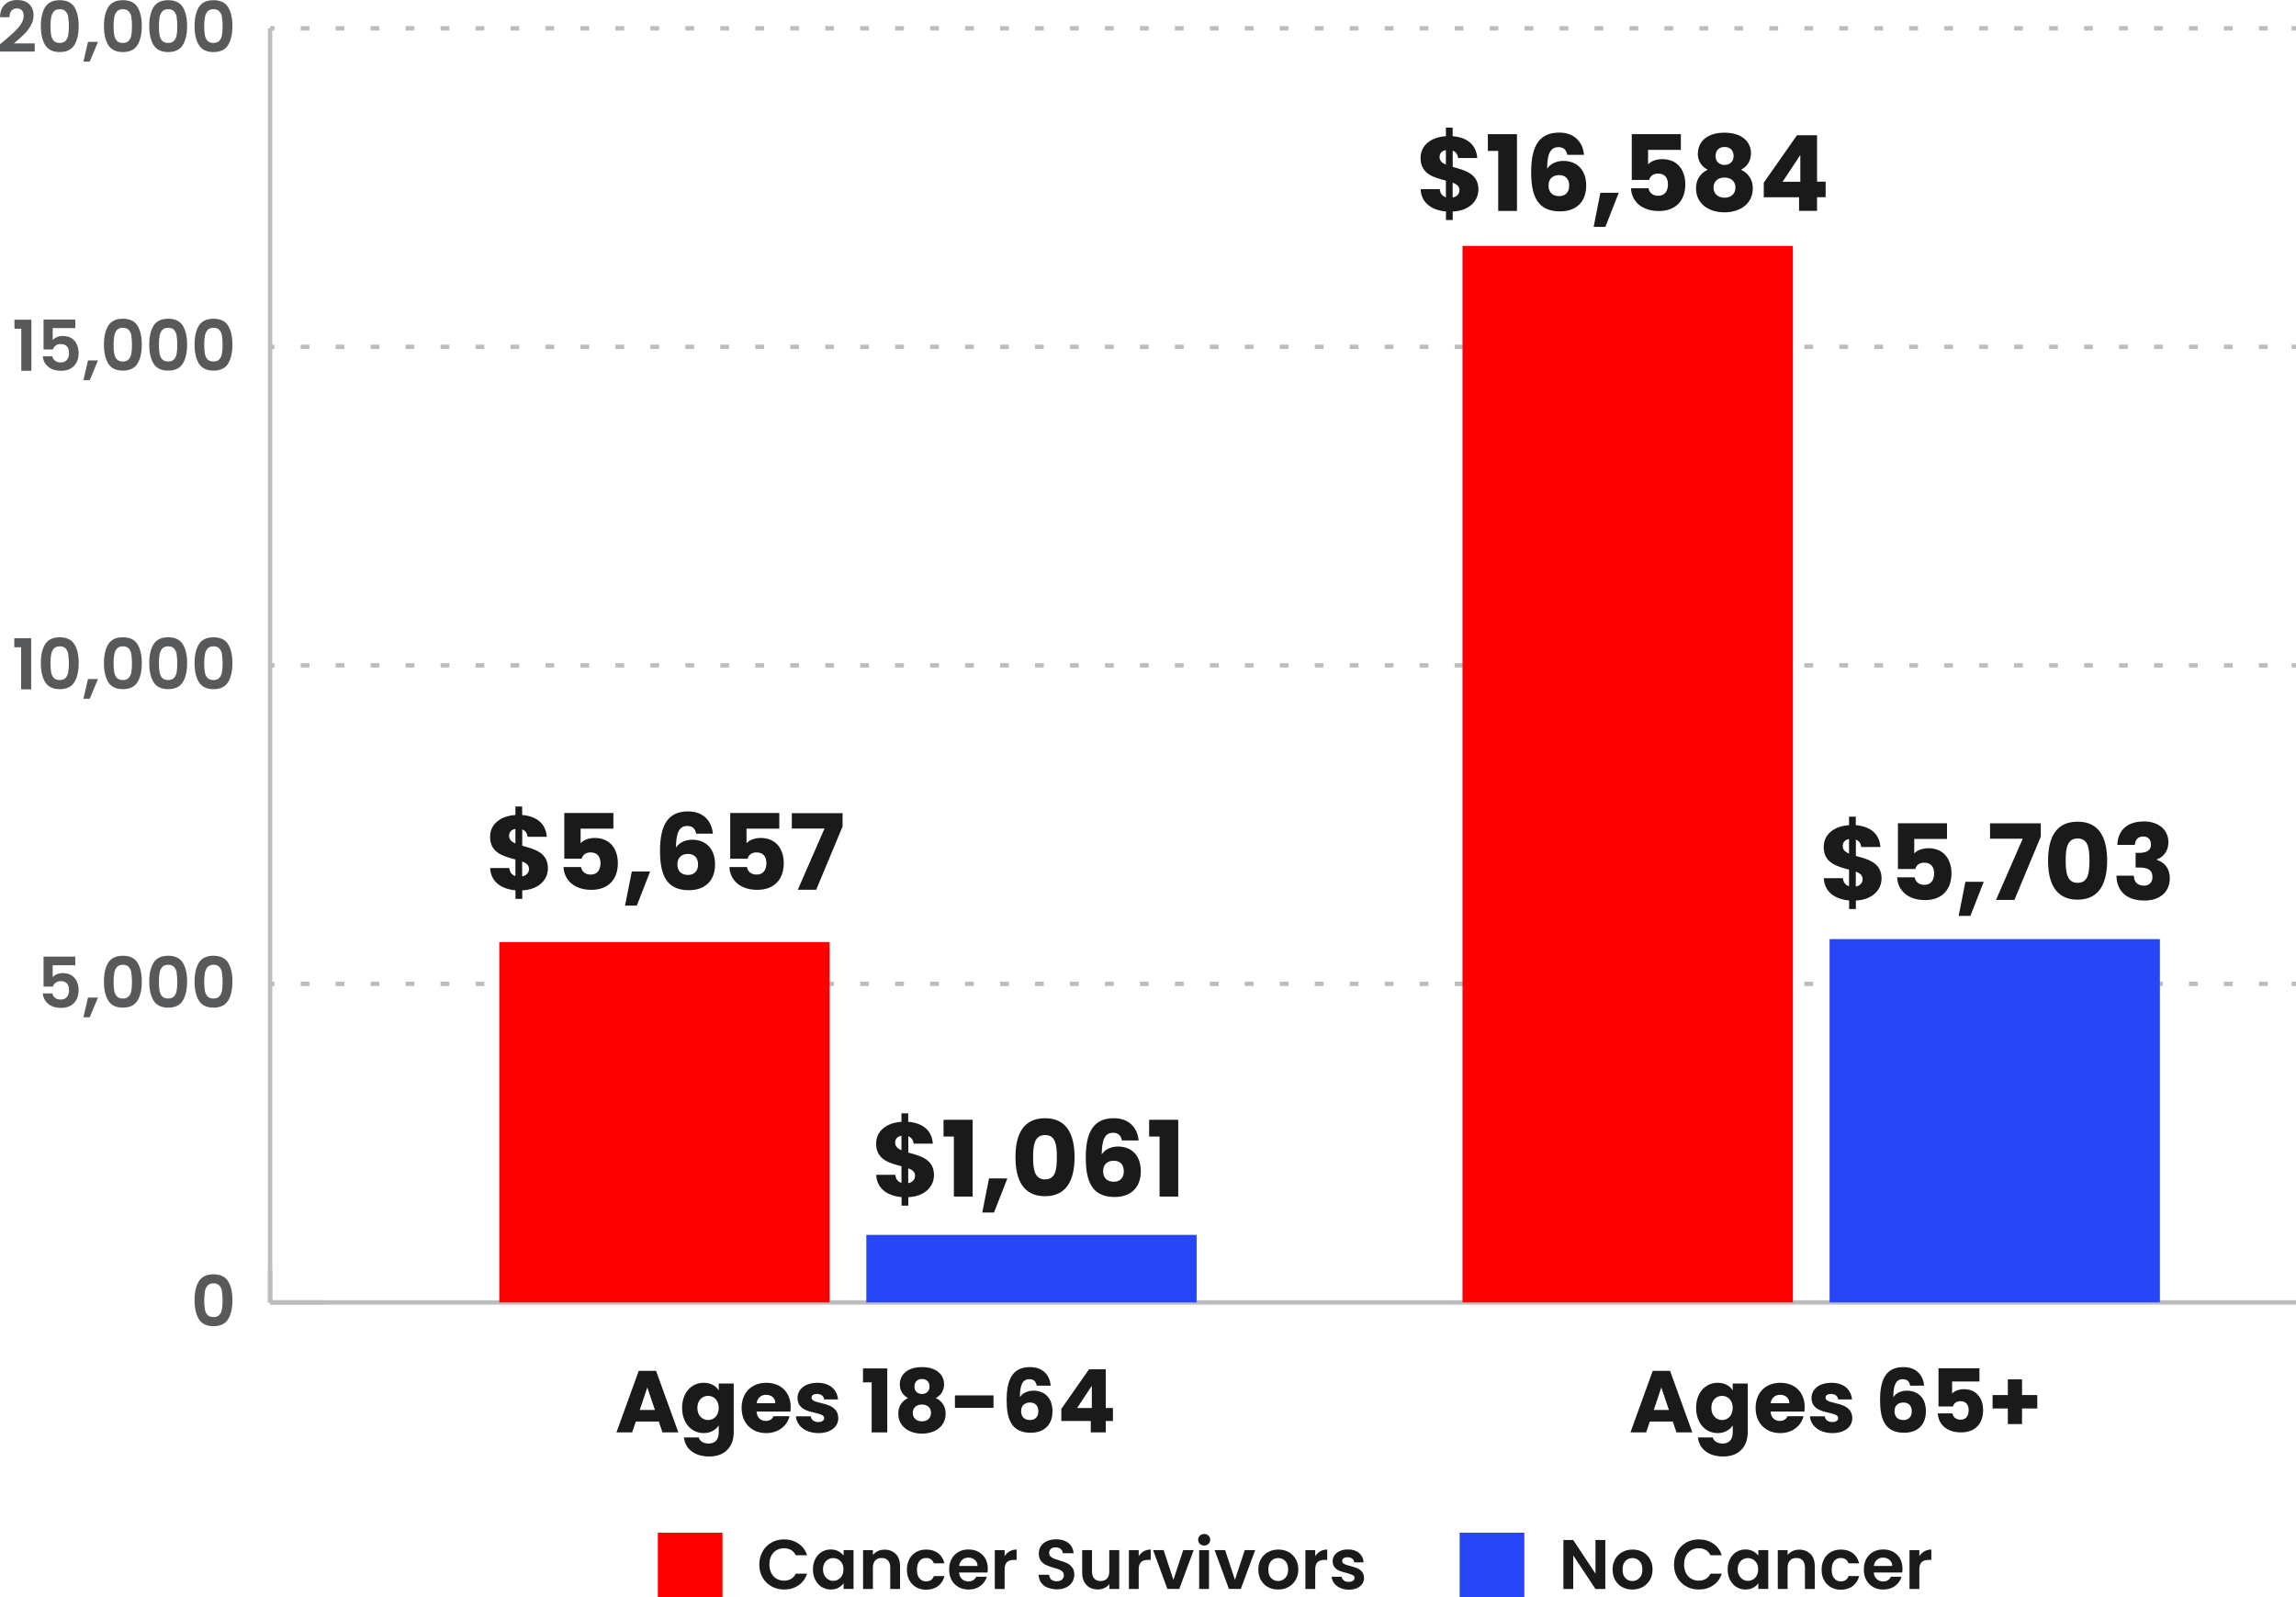 <?xml version="1.0" encoding="UTF-8"?>
<svg id="Layer_2" data-name="Layer 2" xmlns="http://www.w3.org/2000/svg" viewBox="0 0 261.98 182.28">
  <defs>
    <style>
      .cls-1 {
        fill: red;
      }

      .cls-2 {
        fill: #1a1a1a;
      }

      .cls-3 {
        fill: #58595b;
      }

      .cls-4 {
        fill: #2746f8;
      }

      .cls-5 {
        stroke-dasharray: 0 0 1 2.99;
      }

      .cls-5, .cls-6 {
        fill: none;
        stroke: #bbbdbf;
        stroke-miterlimit: 10;
        stroke-width: .5px;
      }
    </style>
  </defs>
  <g id="Layer_1-2" data-name="Layer 1">
    <g>
      <path class="cls-2" d="M75.17,162.21h-2.62l-.42,1.24h-1.79l2.54-7.02h1.98l2.54,7.02h-1.81l-.42-1.24Zm-1.31-3.89l-.86,2.57h1.73l-.87-2.57Z"/>
      <path class="cls-2" d="M80.29,157.79c.82,0,1.42,.37,1.72,.87v-.79h1.71v5.57c0,1.49-.86,2.76-2.79,2.76-1.66,0-2.74-.84-2.89-2.17h1.69c.11,.42,.53,.69,1.12,.69,.65,0,1.16-.34,1.16-1.28v-.79c-.31,.49-.9,.88-1.72,.88-1.37,0-2.46-1.12-2.46-2.88s1.09-2.86,2.46-2.86Zm.5,1.49c-.64,0-1.22,.48-1.22,1.37s.58,1.39,1.22,1.39,1.22-.49,1.22-1.38-.57-1.38-1.22-1.38Z"/>
      <path class="cls-2" d="M87.44,163.53c-1.64,0-2.82-1.1-2.82-2.87s1.16-2.87,2.82-2.87,2.78,1.08,2.78,2.78c0,.16-.01,.33-.03,.5h-3.87c.06,.73,.51,1.07,1.06,1.07,.48,0,.75-.24,.89-.54h1.82c-.27,1.09-1.26,1.93-2.65,1.93Zm-1.11-3.41h2.14c0-.61-.48-.96-1.05-.96s-.99,.34-1.09,.96Z"/>
      <path class="cls-2" d="M93.39,163.53c-1.49,0-2.49-.83-2.57-1.91h1.69c.04,.39,.39,.65,.86,.65,.44,0,.67-.2,.67-.45,0-.9-3.04-.25-3.04-2.3,0-.95,.81-1.73,2.27-1.73s2.24,.8,2.35,1.9h-1.58c-.05-.38-.34-.63-.82-.63-.4,0-.62,.16-.62,.43,0,.89,3.02,.26,3.05,2.34,0,.97-.86,1.7-2.26,1.7Z"/>
      <path class="cls-2" d="M99.46,157.74h-.99v-1.59h2.77v7.3h-1.78v-5.71Z"/>
      <path class="cls-2" d="M102.67,157.96c0-1.04,.81-1.96,2.53-1.96s2.52,.92,2.52,1.96c0,.75-.39,1.28-.94,1.57,.71,.34,1.12,.95,1.12,1.78,0,1.46-1.21,2.28-2.7,2.28s-2.7-.82-2.7-2.28c0-.83,.41-1.45,1.11-1.78-.56-.3-.94-.8-.94-1.57Zm1.48,3.27c0,.55,.39,.96,1.05,.96s1.03-.42,1.03-.96c0-.6-.42-.96-1.03-.96s-1.05,.34-1.05,.96Zm1.91-3.01c0-.55-.35-.86-.86-.86s-.86,.31-.86,.87c0,.53,.37,.84,.86,.84s.86-.32,.86-.85Z"/>
      <path class="cls-2" d="M108.96,159.23h4.4v1.42h-4.4v-1.42Z"/>
      <path class="cls-2" d="M118.3,158.12c-.1-.48-.34-.74-.85-.74-.77,0-1.07,.65-1.08,2.06,.29-.47,.88-.75,1.55-.75,1.27,0,2.17,.83,2.17,2.35s-.92,2.45-2.49,2.45c-2.2,0-2.74-1.56-2.74-3.74,0-2.5,.78-3.75,2.67-3.75,1.57,0,2.27,1.04,2.36,2.12h-1.59Zm-1.79,2.9c0,.64,.37,1.02,1.02,1.02,.58,0,.95-.37,.95-.99s-.33-1.01-.97-1.01c-.54,0-1,.32-1,.98Z"/>
      <path class="cls-2" d="M124.46,162.15h-3.36v-1.38l3.16-4.52h1.91v4.42h.82v1.48h-.82v1.3h-1.71v-1.3Zm.12-1.48v-2.54l-1.68,2.54h1.68Z"/>
    </g>
    <g>
      <path class="cls-2" d="M190.87,162.21h-2.62l-.42,1.24h-1.79l2.54-7.02h1.98l2.54,7.02h-1.81l-.42-1.24Zm-1.31-3.89l-.86,2.57h1.73l-.87-2.57Z"/>
      <path class="cls-2" d="M195.99,157.79c.82,0,1.42,.37,1.72,.87v-.79h1.71v5.57c0,1.49-.86,2.76-2.79,2.76-1.66,0-2.74-.84-2.89-2.17h1.69c.11,.42,.53,.69,1.12,.69,.65,0,1.16-.34,1.16-1.28v-.79c-.31,.49-.9,.88-1.72,.88-1.37,0-2.46-1.12-2.46-2.88s1.09-2.86,2.46-2.86Zm.5,1.49c-.64,0-1.22,.48-1.22,1.37s.58,1.39,1.22,1.39,1.22-.49,1.22-1.38-.57-1.38-1.22-1.38Z"/>
      <path class="cls-2" d="M203.14,163.53c-1.64,0-2.82-1.1-2.82-2.87s1.16-2.87,2.82-2.87,2.78,1.08,2.78,2.78c0,.16-.01,.33-.03,.5h-3.87c.06,.73,.51,1.07,1.06,1.07,.48,0,.75-.24,.89-.54h1.82c-.27,1.09-1.26,1.93-2.65,1.93Zm-1.11-3.41h2.14c0-.61-.48-.96-1.05-.96s-.99,.34-1.09,.96Z"/>
      <path class="cls-2" d="M209.09,163.53c-1.49,0-2.49-.83-2.57-1.91h1.69c.04,.39,.39,.65,.86,.65,.44,0,.67-.2,.67-.45,0-.9-3.04-.25-3.04-2.3,0-.95,.81-1.73,2.27-1.73s2.24,.8,2.35,1.9h-1.58c-.05-.38-.34-.63-.82-.63-.4,0-.62,.16-.62,.43,0,.89,3.02,.26,3.05,2.34,0,.97-.86,1.7-2.26,1.7Z"/>
      <path class="cls-2" d="M217.96,158.12c-.1-.48-.34-.74-.85-.74-.77,0-1.07,.65-1.08,2.06,.29-.47,.88-.75,1.55-.75,1.27,0,2.17,.83,2.17,2.35s-.92,2.45-2.49,2.45c-2.2,0-2.74-1.56-2.74-3.74,0-2.5,.78-3.75,2.67-3.75,1.57,0,2.27,1.04,2.36,2.12h-1.59Zm-1.79,2.9c0,.64,.37,1.02,1.02,1.02,.58,0,.95-.37,.95-.99s-.33-1.01-.97-1.01c-.54,0-1,.32-1,.98Z"/>
      <path class="cls-2" d="M225.86,156.14v1.5h-3.12v1.38c.26-.29,.76-.5,1.34-.5,1.59,0,2.2,1.21,2.2,2.39,0,1.54-.9,2.54-2.52,2.54s-2.59-.91-2.65-2.17h1.67c.07,.38,.36,.72,.92,.72,.65,0,.93-.47,.93-1.1s-.33-1.01-.94-1.01c-.48,0-.76,.26-.85,.6h-1.65v-4.35h4.67Z"/>
      <path class="cls-2" d="M230.72,157.4v1.79h1.74v1.53h-1.74v1.78h-1.62v-1.78h-1.74v-1.53h1.74v-1.79h1.62Z"/>
    </g>
    <g>
      <path class="cls-2" d="M58.81,101.59c-1.63-.14-2.82-1-2.88-2.54h2.18c.05,.49,.29,.79,.7,.92v-1.9c-1.28-.34-2.89-.7-2.89-2.58,0-1.5,1.26-2.39,2.89-2.49v-.97h.77v.97c1.64,.13,2.7,.97,2.81,2.49h-2.19c-.05-.44-.28-.72-.61-.84v1.86c1.28,.36,2.93,.71,2.93,2.57,0,1.3-1.03,2.43-2.93,2.52v.97h-.77v-.98Zm0-5.33v-1.67c-.44,.07-.72,.34-.72,.8,0,.42,.29,.67,.72,.86Zm.77,2.04v1.7c.48-.08,.78-.41,.78-.85s-.31-.67-.78-.85Z"/>
      <path class="cls-2" d="M69.99,92.76v1.8h-3.74v1.66c.31-.35,.91-.6,1.61-.6,1.91,0,2.64,1.45,2.64,2.87,0,1.85-1.08,3.05-3.02,3.05s-3.11-1.09-3.18-2.6h2c.08,.46,.43,.86,1.1,.86,.78,0,1.12-.56,1.12-1.32s-.4-1.21-1.13-1.21c-.58,0-.91,.31-1.02,.72h-1.98v-5.22h5.6Z"/>
      <path class="cls-2" d="M72.08,99.45h2.1l-1.52,3.89h-1.34l.77-3.89Z"/>
      <path class="cls-2" d="M79.44,95.14c-.12-.58-.41-.89-1.02-.89-.92,0-1.28,.78-1.29,2.47,.35-.56,1.06-.9,1.86-.9,1.52,0,2.6,1,2.6,2.82s-1.1,2.94-2.99,2.94c-2.64,0-3.29-1.87-3.29-4.49,0-3,.94-4.5,3.2-4.5,1.88,0,2.72,1.25,2.83,2.54h-1.91Zm-2.15,3.48c0,.77,.44,1.22,1.22,1.22,.7,0,1.14-.44,1.14-1.19s-.4-1.21-1.16-1.21c-.65,0-1.2,.38-1.2,1.18Z"/>
      <path class="cls-2" d="M88.92,92.76v1.8h-3.74v1.66c.31-.35,.91-.6,1.61-.6,1.91,0,2.64,1.45,2.64,2.87,0,1.85-1.08,3.05-3.02,3.05s-3.11-1.09-3.18-2.6h2c.08,.46,.43,.86,1.1,.86,.78,0,1.12-.56,1.12-1.32s-.4-1.21-1.13-1.21c-.58,0-.91,.31-1.02,.72h-1.98v-5.22h5.6Z"/>
      <path class="cls-2" d="M96.14,92.79v1.52l-3.01,7.22h-2.1l3.05-6.99h-3.73v-1.75h5.79Z"/>
    </g>
    <g>
      <path class="cls-2" d="M102.86,136.6c-1.63-.14-2.82-1-2.88-2.54h2.18c.05,.49,.29,.79,.7,.92v-1.9c-1.28-.34-2.89-.7-2.89-2.58,0-1.5,1.26-2.39,2.89-2.49v-.97h.77v.97c1.64,.13,2.7,.97,2.81,2.49h-2.19c-.05-.44-.28-.72-.61-.84v1.86c1.28,.36,2.93,.71,2.93,2.57,0,1.3-1.03,2.43-2.93,2.52v.97h-.77v-.98Zm0-5.33v-1.67c-.44,.07-.72,.34-.72,.8,0,.42,.29,.67,.72,.86Zm.77,2.04v1.7c.48-.08,.78-.41,.78-.85s-.31-.67-.78-.85Z"/>
      <path class="cls-2" d="M108.85,129.69h-1.19v-1.91h3.32v8.76h-2.14v-6.85Z"/>
      <path class="cls-2" d="M112.84,134.47h2.1l-1.52,3.89h-1.34l.77-3.89Z"/>
      <path class="cls-2" d="M119.24,127.6c2.49,0,3.37,1.87,3.37,4.44s-.88,4.46-3.37,4.46-3.37-1.87-3.37-4.46,.88-4.44,3.37-4.44Zm0,1.92c-1.21,0-1.36,1.18-1.36,2.52s.14,2.54,1.36,2.54,1.35-1.15,1.35-2.54-.14-2.52-1.35-2.52Z"/>
      <path class="cls-2" d="M128.02,130.15c-.12-.58-.41-.89-1.02-.89-.92,0-1.28,.78-1.29,2.47,.35-.56,1.06-.9,1.86-.9,1.52,0,2.6,1,2.6,2.82s-1.1,2.94-2.99,2.94c-2.64,0-3.29-1.87-3.29-4.49,0-3,.94-4.5,3.2-4.5,1.88,0,2.72,1.25,2.83,2.54h-1.91Zm-2.15,3.48c0,.77,.44,1.22,1.22,1.22,.7,0,1.14-.44,1.14-1.19s-.4-1.21-1.16-1.21c-.65,0-1.2,.38-1.2,1.18Z"/>
      <path class="cls-2" d="M132.31,129.69h-1.19v-1.91h3.32v8.76h-2.13v-6.85Z"/>
    </g>
    <g>
      <path class="cls-2" d="M164.98,24.13c-1.63-.14-2.82-1-2.88-2.54h2.18c.05,.49,.29,.79,.7,.92v-1.9c-1.28-.34-2.89-.7-2.89-2.58,0-1.5,1.26-2.39,2.89-2.49v-.97h.77v.97c1.64,.13,2.7,.97,2.81,2.49h-2.19c-.05-.44-.28-.72-.61-.84v1.86c1.28,.36,2.93,.71,2.93,2.57,0,1.3-1.03,2.43-2.93,2.52v.97h-.77v-.98Zm0-5.33v-1.67c-.44,.07-.72,.34-.72,.8,0,.42,.29,.67,.72,.86Zm.77,2.04v1.7c.48-.08,.78-.41,.78-.85s-.31-.67-.78-.85Z"/>
      <path class="cls-2" d="M170.96,17.22h-1.19v-1.91h3.32v8.76h-2.14v-6.85Z"/>
      <path class="cls-2" d="M178.84,17.68c-.12-.58-.41-.89-1.02-.89-.92,0-1.28,.78-1.29,2.47,.35-.56,1.06-.9,1.86-.9,1.52,0,2.6,1,2.6,2.82s-1.1,2.94-2.99,2.94c-2.64,0-3.29-1.87-3.29-4.49,0-3,.94-4.5,3.2-4.5,1.88,0,2.72,1.25,2.83,2.54h-1.91Zm-2.15,3.48c0,.77,.44,1.22,1.22,1.22,.7,0,1.14-.44,1.14-1.19s-.4-1.21-1.16-1.21c-.65,0-1.2,.38-1.2,1.18Z"/>
      <path class="cls-2" d="M182.6,22h2.1l-1.52,3.89h-1.34l.77-3.89Z"/>
      <path class="cls-2" d="M191.79,15.3v1.8h-3.74v1.66c.31-.35,.91-.6,1.61-.6,1.91,0,2.64,1.45,2.64,2.87,0,1.85-1.08,3.05-3.02,3.05s-3.11-1.09-3.18-2.6h2c.08,.46,.43,.86,1.1,.86,.78,0,1.12-.56,1.12-1.32s-.4-1.21-1.13-1.21c-.58,0-.91,.31-1.02,.72h-1.98v-5.22h5.6Z"/>
      <path class="cls-2" d="M193.74,17.49c0-1.25,.97-2.35,3.03-2.35s3.02,1.1,3.02,2.35c0,.9-.47,1.54-1.13,1.88,.85,.41,1.34,1.14,1.34,2.13,0,1.75-1.45,2.73-3.24,2.73s-3.24-.98-3.24-2.73c0-1,.49-1.74,1.33-2.13-.67-.36-1.13-.96-1.13-1.88Zm1.78,3.92c0,.66,.47,1.15,1.26,1.15s1.24-.5,1.24-1.15c0-.72-.5-1.15-1.24-1.15s-1.26,.41-1.26,1.15Zm2.29-3.61c0-.66-.42-1.03-1.03-1.03s-1.03,.37-1.03,1.04c0,.64,.44,1.01,1.03,1.01s1.03-.38,1.03-1.02Z"/>
      <path class="cls-2" d="M205.28,22.51h-4.03v-1.66l3.79-5.42h2.29v5.3h.98v1.77h-.98v1.56h-2.05v-1.56Zm.14-1.77v-3.05l-2.02,3.05h2.02Z"/>
    </g>
    <g>
      <path class="cls-2" d="M210.98,102.75c-1.63-.14-2.82-1-2.88-2.54h2.18c.05,.49,.29,.79,.7,.92v-1.9c-1.28-.34-2.89-.7-2.89-2.58,0-1.5,1.26-2.39,2.89-2.49v-.97h.77v.97c1.64,.13,2.7,.97,2.81,2.49h-2.19c-.05-.44-.28-.72-.61-.84v1.86c1.28,.36,2.93,.71,2.93,2.57,0,1.3-1.03,2.43-2.93,2.52v.97h-.77v-.98Zm0-5.33v-1.67c-.44,.07-.72,.34-.72,.8,0,.42,.29,.67,.72,.86Zm.77,2.04v1.7c.48-.08,.78-.41,.78-.85s-.31-.67-.78-.85Z"/>
      <path class="cls-2" d="M222.16,93.93v1.8h-3.74v1.66c.31-.35,.91-.6,1.61-.6,1.91,0,2.64,1.45,2.64,2.87,0,1.85-1.08,3.05-3.02,3.05s-3.11-1.09-3.18-2.6h2c.08,.46,.43,.86,1.1,.86,.78,0,1.12-.56,1.12-1.32s-.4-1.21-1.13-1.21c-.58,0-.91,.31-1.02,.72h-1.98v-5.22h5.6Z"/>
      <path class="cls-2" d="M224.25,100.62h2.1l-1.52,3.89h-1.34l.77-3.89Z"/>
      <path class="cls-2" d="M232.86,93.95v1.52l-3.01,7.22h-2.1l3.05-6.99h-3.73v-1.75h5.79Z"/>
      <path class="cls-2" d="M237.06,93.76c2.49,0,3.37,1.87,3.37,4.44s-.88,4.46-3.37,4.46-3.37-1.87-3.37-4.46,.88-4.44,3.37-4.44Zm0,1.92c-1.21,0-1.36,1.18-1.36,2.52s.14,2.54,1.36,2.54,1.35-1.15,1.35-2.54-.14-2.52-1.35-2.52Z"/>
      <path class="cls-2" d="M244.58,93.73c1.85,0,2.84,1.06,2.84,2.37,0,1.15-.72,1.76-1.32,1.97v.05c.88,.29,1.48,.96,1.48,2.11,0,1.48-1.06,2.53-2.89,2.53s-3.14-.86-3.2-2.84h1.99c.01,.68,.38,1.14,1.14,1.14,.64,0,.98-.41,.98-.98,0-.78-.47-1.09-1.54-1.09h-.38v-1.67h.38c.7,0,1.37-.17,1.37-.96,0-.59-.35-.91-.9-.91-.66,0-.9,.48-.94,.96h-2c.07-1.73,1.2-2.67,2.99-2.67Z"/>
    </g>
    <g>
      <line class="cls-6" x1="30.82" y1="148.62" x2="261.98" y2="148.62"/>
      <line class="cls-6" x1="30.82" y1="148.62" x2="30.82" y2="144.99"/>
    </g>
    <g>
      <path class="cls-3" d="M22.7,146.19c.33-.52,.89-.78,1.66-.78s1.33,.26,1.66,.78c.33,.52,.5,1.25,.5,2.17s-.17,1.66-.5,2.18c-.33,.53-.89,.79-1.66,.79s-1.33-.26-1.66-.79c-.33-.53-.5-1.26-.5-2.18s.17-1.65,.5-2.17Zm2.64,1.17c-.05-.27-.15-.49-.3-.66-.15-.17-.38-.26-.68-.26s-.52,.09-.68,.26c-.15,.17-.25,.39-.3,.66-.05,.27-.08,.6-.08,1s.02,.75,.07,1.02c.05,.27,.15,.5,.3,.66s.38,.25,.68,.25,.53-.08,.68-.25c.15-.17,.26-.39,.3-.66,.05-.28,.07-.62,.07-1.02s-.03-.73-.08-1Z"/>
      <g>
        <path class="cls-3" d="M8.6,110.14h-2.59v1.37c.11-.14,.27-.25,.48-.34s.43-.13,.66-.13c.43,0,.78,.09,1.05,.28,.27,.19,.47,.43,.59,.72,.12,.29,.18,.6,.18,.93,0,.61-.17,1.11-.52,1.48-.35,.37-.85,.56-1.49,.56-.61,0-1.09-.15-1.46-.46s-.57-.7-.62-1.19h1.09c.05,.21,.16,.38,.32,.51s.38,.19,.64,.19c.31,0,.55-.1,.71-.3,.16-.2,.24-.46,.24-.78s-.08-.58-.24-.76c-.16-.17-.4-.26-.72-.26-.22,0-.41,.06-.56,.17-.15,.11-.26,.26-.32,.45h-1.07v-3.42h3.62v.98Z"/>
        <path class="cls-3" d="M11.18,113.83l-.94,2.25h-.72l.52-2.25h1.14Z"/>
        <path class="cls-3" d="M12.36,109.84c.33-.52,.89-.78,1.66-.78s1.33,.26,1.66,.78c.33,.52,.5,1.25,.5,2.17s-.17,1.66-.5,2.18c-.33,.53-.89,.79-1.66,.79s-1.33-.26-1.66-.79c-.33-.53-.5-1.26-.5-2.18s.17-1.65,.5-2.17Zm2.64,1.17c-.05-.27-.15-.49-.3-.66-.15-.17-.38-.26-.68-.26s-.52,.09-.68,.26c-.15,.17-.25,.39-.3,.66-.05,.27-.08,.6-.08,1s.02,.75,.07,1.02c.05,.27,.15,.5,.3,.66s.38,.25,.68,.25,.53-.08,.68-.25c.15-.17,.26-.39,.3-.66,.05-.28,.07-.62,.07-1.02s-.03-.73-.08-1Z"/>
        <path class="cls-3" d="M17.53,109.84c.33-.52,.89-.78,1.66-.78s1.33,.26,1.66,.78c.33,.52,.5,1.25,.5,2.17s-.17,1.66-.5,2.18c-.33,.53-.89,.79-1.66,.79s-1.33-.26-1.66-.79c-.33-.53-.5-1.26-.5-2.18s.17-1.65,.5-2.17Zm2.64,1.17c-.05-.27-.15-.49-.3-.66-.15-.17-.38-.26-.68-.26s-.52,.09-.68,.26c-.15,.17-.25,.39-.3,.66-.05,.27-.08,.6-.08,1s.02,.75,.07,1.02c.05,.27,.15,.5,.3,.66s.38,.25,.68,.25,.53-.08,.68-.25c.15-.17,.26-.39,.3-.66,.05-.28,.07-.62,.07-1.02s-.03-.73-.08-1Z"/>
        <path class="cls-3" d="M22.7,109.84c.33-.52,.89-.78,1.66-.78s1.33,.26,1.66,.78c.33,.52,.5,1.25,.5,2.17s-.17,1.66-.5,2.18c-.33,.53-.89,.79-1.66,.79s-1.33-.26-1.66-.79c-.33-.53-.5-1.26-.5-2.18s.17-1.65,.5-2.17Zm2.64,1.17c-.05-.27-.15-.49-.3-.66-.15-.17-.38-.26-.68-.26s-.52,.09-.68,.26c-.15,.17-.25,.39-.3,.66-.05,.27-.08,.6-.08,1s.02,.75,.07,1.02c.05,.27,.15,.5,.3,.66s.38,.25,.68,.25,.53-.08,.68-.25c.15-.17,.26-.39,.3-.66,.05-.28,.07-.62,.07-1.02s-.03-.73-.08-1Z"/>
      </g>
      <g>
        <path class="cls-3" d="M1.63,73.86v-1.03h1.93v5.83h-1.15v-4.8h-.78Z"/>
        <path class="cls-3" d="M5.16,73.5c.33-.52,.89-.78,1.66-.78s1.33,.26,1.66,.78c.33,.52,.5,1.25,.5,2.17s-.17,1.66-.5,2.18c-.33,.53-.89,.79-1.66,.79s-1.33-.26-1.66-.79c-.33-.53-.5-1.26-.5-2.18s.17-1.65,.5-2.17Zm2.64,1.17c-.05-.27-.15-.49-.3-.66-.15-.17-.38-.26-.68-.26s-.52,.09-.68,.26c-.15,.17-.25,.39-.3,.66-.05,.27-.08,.6-.08,1s.02,.75,.07,1.02c.05,.27,.15,.5,.3,.66s.38,.25,.68,.25,.53-.08,.68-.25c.15-.17,.26-.39,.3-.66,.05-.28,.07-.62,.07-1.02s-.03-.73-.08-1Z"/>
        <path class="cls-3" d="M11.18,77.48l-.94,2.25h-.72l.52-2.25h1.14Z"/>
        <path class="cls-3" d="M12.36,73.5c.33-.52,.89-.78,1.66-.78s1.33,.26,1.66,.78c.33,.52,.5,1.25,.5,2.17s-.17,1.66-.5,2.18c-.33,.53-.89,.79-1.66,.79s-1.33-.26-1.66-.79c-.33-.53-.5-1.26-.5-2.18s.17-1.65,.5-2.17Zm2.64,1.17c-.05-.27-.15-.49-.3-.66-.15-.17-.38-.26-.68-.26s-.52,.09-.68,.26c-.15,.17-.25,.39-.3,.66-.05,.27-.08,.6-.08,1s.02,.75,.07,1.02c.05,.27,.15,.5,.3,.66s.38,.25,.68,.25,.53-.08,.68-.25c.15-.17,.26-.39,.3-.66,.05-.28,.07-.62,.07-1.02s-.03-.73-.08-1Z"/>
        <path class="cls-3" d="M17.53,73.5c.33-.52,.89-.78,1.66-.78s1.33,.26,1.66,.78c.33,.52,.5,1.25,.5,2.17s-.17,1.66-.5,2.18c-.33,.53-.89,.79-1.66,.79s-1.33-.26-1.66-.79c-.33-.53-.5-1.26-.5-2.18s.17-1.65,.5-2.17Zm2.64,1.17c-.05-.27-.15-.49-.3-.66-.15-.17-.38-.26-.68-.26s-.52,.09-.68,.26c-.15,.17-.25,.39-.3,.66-.05,.27-.08,.6-.08,1s.02,.75,.07,1.02c.05,.27,.15,.5,.3,.66s.38,.25,.68,.25,.53-.08,.68-.25c.15-.17,.26-.39,.3-.66,.05-.28,.07-.62,.07-1.02s-.03-.73-.08-1Z"/>
        <path class="cls-3" d="M22.7,73.5c.33-.52,.89-.78,1.66-.78s1.33,.26,1.66,.78c.33,.52,.5,1.25,.5,2.17s-.17,1.66-.5,2.18c-.33,.53-.89,.79-1.66,.79s-1.33-.26-1.66-.79c-.33-.53-.5-1.26-.5-2.18s.17-1.65,.5-2.17Zm2.64,1.17c-.05-.27-.15-.49-.3-.66-.15-.17-.38-.26-.68-.26s-.52,.09-.68,.26c-.15,.17-.25,.39-.3,.66-.05,.27-.08,.6-.08,1s.02,.75,.07,1.02c.05,.27,.15,.5,.3,.66s.38,.25,.68,.25,.53-.08,.68-.25c.15-.17,.26-.39,.3-.66,.05-.28,.07-.62,.07-1.02s-.03-.73-.08-1Z"/>
      </g>
      <g>
        <path class="cls-3" d="M1.65,37.51v-1.03h1.93v5.83h-1.15v-4.8h-.78Z"/>
        <path class="cls-3" d="M8.6,37.44h-2.59v1.37c.11-.14,.27-.25,.48-.34s.43-.13,.66-.13c.43,0,.78,.09,1.05,.28,.27,.19,.47,.43,.59,.72,.12,.29,.18,.6,.18,.93,0,.61-.17,1.11-.52,1.48-.35,.37-.85,.56-1.49,.56-.61,0-1.09-.15-1.46-.46s-.57-.7-.62-1.19h1.09c.05,.21,.16,.38,.32,.51s.38,.19,.64,.19c.31,0,.55-.1,.71-.3,.16-.2,.24-.46,.24-.78s-.08-.58-.24-.76c-.16-.17-.4-.26-.72-.26-.22,0-.41,.06-.56,.17-.15,.11-.26,.26-.32,.45h-1.07v-3.42h3.62v.98Z"/>
        <path class="cls-3" d="M11.18,41.13l-.94,2.25h-.72l.52-2.25h1.14Z"/>
        <path class="cls-3" d="M12.36,37.15c.33-.52,.89-.78,1.66-.78s1.33,.26,1.66,.78c.33,.52,.5,1.25,.5,2.17s-.17,1.66-.5,2.18c-.33,.53-.89,.79-1.66,.79s-1.33-.26-1.66-.79c-.33-.53-.5-1.26-.5-2.18s.17-1.65,.5-2.17Zm2.64,1.17c-.05-.27-.15-.49-.3-.66-.15-.17-.38-.26-.68-.26s-.52,.09-.68,.26c-.15,.17-.25,.39-.3,.66-.05,.27-.08,.6-.08,1s.02,.75,.07,1.02c.05,.27,.15,.5,.3,.66s.38,.25,.68,.25,.53-.08,.68-.25c.15-.17,.26-.39,.3-.66,.05-.28,.07-.62,.07-1.02s-.03-.73-.08-1Z"/>
        <path class="cls-3" d="M17.53,37.15c.33-.52,.89-.78,1.66-.78s1.33,.26,1.66,.78c.33,.52,.5,1.25,.5,2.17s-.17,1.66-.5,2.18c-.33,.53-.89,.79-1.66,.79s-1.33-.26-1.66-.79c-.33-.53-.5-1.26-.5-2.18s.17-1.65,.5-2.17Zm2.64,1.17c-.05-.27-.15-.49-.3-.66-.15-.17-.38-.26-.68-.26s-.52,.09-.68,.26c-.15,.17-.25,.39-.3,.66-.05,.27-.08,.6-.08,1s.02,.75,.07,1.02c.05,.27,.15,.5,.3,.66s.38,.25,.68,.25,.53-.08,.68-.25c.15-.17,.26-.39,.3-.66,.05-.28,.07-.62,.07-1.02s-.03-.73-.08-1Z"/>
        <path class="cls-3" d="M22.7,37.15c.33-.52,.89-.78,1.66-.78s1.33,.26,1.66,.78c.33,.52,.5,1.25,.5,2.17s-.17,1.66-.5,2.18c-.33,.53-.89,.79-1.66,.79s-1.33-.26-1.66-.79c-.33-.53-.5-1.26-.5-2.18s.17-1.65,.5-2.17Zm2.64,1.17c-.05-.27-.15-.49-.3-.66-.15-.17-.38-.26-.68-.26s-.52,.09-.68,.26c-.15,.17-.25,.39-.3,.66-.05,.27-.08,.6-.08,1s.02,.75,.07,1.02c.05,.27,.15,.5,.3,.66s.38,.25,.68,.25,.53-.08,.68-.25c.15-.17,.26-.39,.3-.66,.05-.28,.07-.62,.07-1.02s-.03-.73-.08-1Z"/>
      </g>
      <g>
        <path class="cls-3" d="M.42,4.7c.51-.43,.92-.78,1.22-1.07s.56-.58,.76-.89c.2-.31,.3-.61,.3-.91,0-.27-.06-.49-.19-.64-.13-.15-.33-.23-.59-.23s-.47,.09-.62,.27-.22,.42-.22,.73H0C.02,1.31,.21,.83,.57,.5c.36-.33,.82-.5,1.37-.5,.61,0,1.07,.16,1.4,.48,.33,.32,.49,.75,.49,1.28,0,.42-.11,.81-.34,1.19-.22,.38-.48,.71-.77,.99-.29,.28-.66,.62-1.13,1.01H3.96v.93H0v-.83l.42-.35Z"/>
        <path class="cls-3" d="M5.16,.8C5.5,.28,6.05,.02,6.82,.02s1.33,.26,1.66,.78c.33,.52,.5,1.25,.5,2.17s-.17,1.66-.5,2.18c-.33,.53-.89,.79-1.66,.79s-1.33-.26-1.66-.79c-.33-.53-.5-1.26-.5-2.18s.17-1.65,.5-2.17Zm2.64,1.17c-.05-.27-.15-.49-.3-.66-.15-.17-.38-.26-.68-.26s-.52,.09-.68,.26c-.15,.17-.25,.39-.3,.66-.05,.27-.08,.6-.08,1s.02,.75,.07,1.02c.05,.27,.15,.5,.3,.66s.38,.25,.68,.25,.53-.08,.68-.25c.15-.17,.26-.39,.3-.66,.05-.28,.07-.62,.07-1.02s-.03-.73-.08-1Z"/>
        <path class="cls-3" d="M11.18,4.78l-.94,2.25h-.72l.52-2.25h1.14Z"/>
        <path class="cls-3" d="M12.36,.8c.33-.52,.89-.78,1.66-.78s1.33,.26,1.66,.78c.33,.52,.5,1.25,.5,2.17s-.17,1.66-.5,2.18c-.33,.53-.89,.79-1.66,.79s-1.33-.26-1.66-.79c-.33-.53-.5-1.26-.5-2.18s.17-1.65,.5-2.17Zm2.64,1.17c-.05-.27-.15-.49-.3-.66-.15-.17-.38-.26-.68-.26s-.52,.09-.68,.26c-.15,.17-.25,.39-.3,.66-.05,.27-.08,.6-.08,1s.02,.75,.07,1.02c.05,.27,.15,.5,.3,.66s.38,.25,.68,.25,.53-.08,.68-.25c.15-.17,.26-.39,.3-.66,.05-.28,.07-.62,.07-1.02s-.03-.73-.08-1Z"/>
        <path class="cls-3" d="M17.53,.8c.33-.52,.89-.78,1.66-.78s1.33,.26,1.66,.78c.33,.52,.5,1.25,.5,2.17s-.17,1.66-.5,2.18c-.33,.53-.89,.79-1.66,.79s-1.33-.26-1.66-.79c-.33-.53-.5-1.26-.5-2.18s.17-1.65,.5-2.17Zm2.64,1.17c-.05-.27-.15-.49-.3-.66-.15-.17-.38-.26-.68-.26s-.52,.09-.68,.26c-.15,.17-.25,.39-.3,.66-.05,.27-.08,.6-.08,1s.02,.75,.07,1.02c.05,.27,.15,.5,.3,.66s.38,.25,.68,.25,.53-.08,.68-.25c.15-.17,.26-.39,.3-.66,.05-.28,.07-.62,.07-1.02s-.03-.73-.08-1Z"/>
        <path class="cls-3" d="M22.7,.8c.33-.52,.89-.78,1.66-.78s1.33,.26,1.66,.78c.33,.52,.5,1.25,.5,2.17s-.17,1.66-.5,2.18c-.33,.53-.89,.79-1.66,.79s-1.33-.26-1.66-.79c-.33-.53-.5-1.26-.5-2.18s.17-1.65,.5-2.17Zm2.64,1.17c-.05-.27-.15-.49-.3-.66-.15-.17-.38-.26-.68-.26s-.52,.09-.68,.26c-.15,.17-.25,.39-.3,.66-.05,.27-.08,.6-.08,1s.02,.75,.07,1.02c.05,.27,.15,.5,.3,.66s.38,.25,.68,.25,.53-.08,.68-.25c.15-.17,.26-.39,.3-.66,.05-.28,.07-.62,.07-1.02s-.03-.73-.08-1Z"/>
      </g>
    </g>
    <line class="cls-6" x1="30.82" y1="148.62" x2="30.82" y2="3.23"/>
    <g>
      <line class="cls-6" x1="30.82" y1="148.62" x2="37.03" y2="148.62"/>
      <g>
        <line class="cls-6" x1="30.82" y1="112.27" x2="31.32" y2="112.27"/>
        <line class="cls-5" x1="34.31" y1="112.27" x2="259.99" y2="112.27"/>
        <line class="cls-6" x1="261.48" y1="112.27" x2="261.98" y2="112.27"/>
      </g>
      <g>
        <line class="cls-6" x1="30.82" y1="75.92" x2="31.32" y2="75.92"/>
        <line class="cls-5" x1="34.31" y1="75.92" x2="259.99" y2="75.92"/>
        <line class="cls-6" x1="261.48" y1="75.92" x2="261.98" y2="75.92"/>
      </g>
      <g>
        <line class="cls-6" x1="30.82" y1="39.58" x2="31.32" y2="39.58"/>
        <line class="cls-5" x1="34.31" y1="39.58" x2="259.99" y2="39.58"/>
        <line class="cls-6" x1="261.48" y1="39.58" x2="261.98" y2="39.58"/>
      </g>
      <g>
        <line class="cls-6" x1="30.82" y1="3.23" x2="31.32" y2="3.23"/>
        <line class="cls-5" x1="34.31" y1="3.23" x2="259.99" y2="3.23"/>
        <line class="cls-6" x1="261.48" y1="3.23" x2="261.98" y2="3.23"/>
      </g>
    </g>
    <g>
      <rect class="cls-4" x="208.76" y="107.16" width="37.69" height="41.46"/>
      <rect class="cls-1" x="166.88" y="28.06" width="37.69" height="120.56"/>
      <rect class="cls-4" x="98.85" y="140.91" width="37.69" height="7.71"/>
      <rect class="cls-1" x="56.97" y="107.5" width="37.69" height="41.12"/>
    </g>
    <rect class="cls-1" x="75.06" y="174.9" width="7.38" height="7.38"/>
    <g>
      <path class="cls-2" d="M87.01,177.04c.25-.43,.59-.77,1.02-1.02,.43-.24,.91-.36,1.44-.36,.62,0,1.17,.16,1.64,.48,.47,.32,.8,.76,.98,1.33h-1.29c-.13-.27-.31-.47-.54-.6-.23-.13-.5-.2-.8-.2-.33,0-.61,.08-.87,.23s-.45,.37-.59,.64c-.14,.28-.21,.6-.21,.98s.07,.69,.21,.97c.14,.28,.34,.5,.59,.65,.25,.15,.54,.23,.87,.23,.3,0,.57-.07,.8-.2,.23-.14,.41-.34,.54-.6h1.29c-.19,.57-.51,1.01-.98,1.33s-1.01,.48-1.64,.48c-.53,0-1.01-.12-1.44-.36-.43-.24-.77-.58-1.02-1.01s-.37-.92-.37-1.47,.12-1.04,.37-1.48Z"/>
      <path class="cls-2" d="M93.03,177.89c.18-.35,.42-.61,.73-.8s.65-.28,1.03-.28c.33,0,.62,.07,.87,.2,.25,.13,.45,.3,.6,.5v-.63h1.13v4.43h-1.13v-.65c-.14,.21-.34,.38-.6,.52-.25,.14-.54,.2-.88,.2-.37,0-.71-.1-1.02-.29-.31-.19-.55-.46-.73-.81-.18-.35-.27-.75-.27-1.2s.09-.84,.27-1.19Zm3.06,.51c-.11-.19-.25-.34-.43-.45-.18-.1-.38-.16-.58-.16s-.4,.05-.58,.15-.32,.25-.43,.44-.16,.42-.16,.69,.05,.5,.16,.7,.25,.35,.43,.46c.18,.11,.37,.16,.57,.16s.4-.05,.58-.16c.18-.1,.33-.25,.43-.45,.11-.2,.16-.43,.16-.7s-.05-.51-.16-.7Z"/>
      <path class="cls-2" d="M102.21,177.32c.33,.33,.49,.8,.49,1.4v2.6h-1.12v-2.45c0-.35-.09-.62-.26-.81-.18-.19-.42-.28-.72-.28s-.55,.09-.73,.28-.27,.46-.27,.81v2.45h-1.12v-4.43h1.12v.55c.15-.19,.34-.34,.57-.45s.49-.16,.76-.16c.53,0,.95,.17,1.28,.5Z"/>
      <path class="cls-2" d="M103.76,177.9c.19-.34,.45-.61,.78-.8s.71-.28,1.14-.28c.55,0,1,.14,1.36,.41,.36,.27,.6,.66,.72,1.16h-1.21c-.06-.19-.17-.34-.32-.45-.15-.11-.34-.16-.56-.16-.32,0-.57,.12-.76,.35-.19,.23-.28,.56-.28,.99s.09,.75,.28,.98c.19,.23,.44,.35,.76,.35,.45,0,.75-.2,.89-.61h1.21c-.12,.48-.37,.86-.73,1.14-.36,.28-.82,.42-1.36,.42-.43,0-.81-.09-1.14-.28s-.59-.46-.78-.8c-.19-.34-.28-.75-.28-1.2s.09-.86,.28-1.2Z"/>
      <path class="cls-2" d="M112.67,179.44h-3.24c.03,.32,.14,.57,.34,.75s.44,.27,.73,.27c.42,0,.71-.18,.89-.54h1.21c-.13,.43-.37,.78-.74,1.05-.36,.27-.81,.41-1.34,.41-.43,0-.81-.09-1.15-.28-.34-.19-.6-.46-.79-.8s-.28-.75-.28-1.2,.09-.86,.28-1.21,.45-.61,.78-.8,.72-.28,1.16-.28,.8,.09,1.13,.27c.33,.18,.59,.44,.78,.77s.28,.72,.28,1.15c0,.16-.01,.3-.03,.43Zm-1.13-.75c0-.29-.11-.52-.31-.69-.2-.17-.45-.26-.74-.26-.28,0-.51,.08-.7,.25s-.31,.4-.35,.7h2.1Z"/>
      <path class="cls-2" d="M115.2,177.02c.23-.13,.5-.2,.8-.2v1.18h-.3c-.35,0-.62,.08-.8,.25-.18,.17-.27,.45-.27,.86v2.21h-1.12v-4.43h1.12v.69c.14-.23,.33-.42,.56-.55Z"/>
      <path class="cls-2" d="M119.53,181.17c-.31-.13-.56-.33-.74-.58-.18-.25-.27-.55-.28-.89h1.2c.02,.23,.1,.41,.24,.54,.15,.13,.35,.2,.6,.2s.47-.06,.62-.19c.15-.13,.22-.29,.22-.49,0-.17-.05-.3-.15-.41-.1-.11-.23-.19-.38-.25-.15-.06-.36-.13-.63-.2-.36-.11-.66-.21-.88-.32-.23-.1-.42-.26-.58-.47-.16-.21-.24-.49-.24-.84,0-.33,.08-.62,.25-.86,.17-.25,.4-.43,.7-.56,.3-.13,.64-.2,1.02-.2,.58,0,1.04,.14,1.4,.42s.56,.67,.6,1.17h-1.23c-.01-.19-.09-.35-.24-.48s-.35-.19-.6-.19c-.22,0-.39,.06-.52,.17-.13,.11-.2,.28-.2,.49,0,.15,.05,.27,.15,.37,.1,.1,.22,.18,.37,.24s.35,.13,.62,.21c.36,.11,.66,.21,.89,.32,.23,.11,.43,.27,.59,.48,.17,.21,.25,.49,.25,.84,0,.3-.08,.58-.23,.83-.15,.26-.38,.46-.68,.61s-.65,.23-1.06,.23c-.39,0-.74-.07-1.05-.2Z"/>
      <path class="cls-2" d="M127.71,176.89v4.43h-1.13v-.56c-.14,.19-.33,.34-.56,.45-.23,.11-.48,.16-.76,.16-.35,0-.65-.07-.92-.22-.27-.15-.48-.36-.63-.65-.15-.29-.23-.63-.23-1.02v-2.6h1.12v2.44c0,.35,.09,.62,.26,.81s.42,.28,.72,.28,.55-.09,.73-.28c.18-.19,.26-.46,.26-.81v-2.44h1.13Z"/>
      <path class="cls-2" d="M130.5,177.02c.23-.13,.5-.2,.8-.2v1.18h-.3c-.35,0-.62,.08-.8,.25-.18,.17-.27,.45-.27,.86v2.21h-1.12v-4.43h1.12v.69c.14-.23,.33-.42,.56-.55Z"/>
      <path class="cls-2" d="M133.89,180.28l1.12-3.4h1.19l-1.64,4.43h-1.36l-1.63-4.43h1.2l1.12,3.4Z"/>
      <path class="cls-2" d="M136.91,176.17c-.13-.12-.2-.28-.2-.47s.06-.34,.2-.47,.29-.19,.49-.19,.36,.06,.49,.19c.13,.12,.2,.28,.2,.47s-.07,.34-.2,.47c-.13,.13-.29,.19-.49,.19s-.36-.06-.49-.19Zm1.04,.72v4.43h-1.12v-4.43h1.12Z"/>
      <path class="cls-2" d="M140.91,180.28l1.12-3.4h1.19l-1.64,4.43h-1.36l-1.63-4.43h1.2l1.12,3.4Z"/>
      <path class="cls-2" d="M144.67,181.1c-.34-.19-.61-.46-.8-.8s-.29-.75-.29-1.2,.1-.85,.3-1.2c.2-.35,.47-.61,.82-.8s.73-.28,1.16-.28,.81,.09,1.16,.28,.62,.46,.82,.8c.2,.35,.3,.75,.3,1.2s-.1,.85-.31,1.2c-.21,.35-.48,.61-.83,.8s-.74,.28-1.17,.28-.81-.09-1.15-.28Zm1.72-.84c.18-.1,.32-.25,.43-.44,.11-.2,.16-.44,.16-.72,0-.42-.11-.75-.33-.97-.22-.23-.49-.34-.81-.34s-.59,.11-.8,.34c-.22,.23-.32,.55-.32,.97s.1,.75,.32,.97c.21,.23,.48,.34,.8,.34,.2,0,.39-.05,.57-.15Z"/>
      <path class="cls-2" d="M150.64,177.02c.23-.13,.5-.2,.8-.2v1.18h-.3c-.35,0-.62,.08-.8,.25-.18,.17-.27,.45-.27,.86v2.21h-1.12v-4.43h1.12v.69c.14-.23,.33-.42,.56-.55Z"/>
      <path class="cls-2" d="M152.91,181.19c-.29-.13-.52-.31-.68-.53-.17-.22-.26-.47-.28-.74h1.13c.02,.17,.11,.31,.25,.42,.15,.11,.33,.17,.55,.17s.38-.04,.5-.13c.12-.09,.18-.2,.18-.33,0-.14-.07-.25-.22-.32-.15-.07-.38-.15-.7-.24-.33-.08-.6-.16-.81-.25-.21-.08-.39-.22-.54-.39s-.23-.41-.23-.71c0-.25,.07-.47,.21-.67,.14-.2,.34-.36,.61-.48,.26-.12,.57-.18,.93-.18,.53,0,.95,.13,1.26,.4,.31,.26,.49,.62,.52,1.07h-1.07c-.02-.18-.09-.32-.22-.42-.13-.1-.31-.16-.52-.16-.2,0-.36,.04-.47,.11-.11,.07-.16,.18-.16,.31,0,.15,.07,.26,.22,.34,.15,.08,.38,.16,.7,.24,.32,.08,.58,.16,.79,.25,.21,.09,.39,.22,.54,.4,.15,.18,.23,.41,.24,.71,0,.26-.07,.49-.21,.69-.14,.2-.34,.36-.61,.48-.26,.11-.57,.17-.92,.17s-.69-.07-.98-.2Z"/>
    </g>
    <rect class="cls-4" x="166.55" y="174.9" width="7.38" height="7.38"/>
    <g>
      <path class="cls-2" d="M183.17,181.32h-1.12l-2.54-3.83v3.83h-1.12v-5.59h1.12l2.54,3.84v-3.84h1.12v5.59Z"/>
      <path class="cls-2" d="M185.09,181.1c-.34-.19-.61-.46-.8-.8s-.29-.75-.29-1.2,.1-.85,.3-1.2c.2-.35,.47-.61,.82-.8s.73-.28,1.16-.28,.81,.09,1.16,.28,.62,.46,.82,.8c.2,.35,.3,.75,.3,1.2s-.1,.85-.31,1.2c-.21,.35-.48,.61-.83,.8s-.74,.28-1.17,.28-.81-.09-1.15-.28Zm1.72-.84c.18-.1,.32-.25,.43-.44,.11-.2,.16-.44,.16-.72,0-.42-.11-.75-.33-.97-.22-.23-.49-.34-.81-.34s-.59,.11-.8,.34c-.22,.23-.32,.55-.32,.97s.1,.75,.32,.97c.21,.23,.48,.34,.8,.34,.2,0,.39-.05,.57-.15Z"/>
      <path class="cls-2" d="M191.38,177.04c.25-.43,.59-.77,1.02-1.02,.43-.24,.91-.36,1.44-.36,.62,0,1.17,.16,1.64,.48,.47,.32,.8,.76,.98,1.33h-1.29c-.13-.27-.31-.47-.54-.6-.23-.13-.5-.2-.8-.2-.33,0-.61,.08-.87,.23s-.45,.37-.59,.64c-.14,.28-.21,.6-.21,.98s.07,.69,.21,.97c.14,.28,.34,.5,.59,.65,.25,.15,.54,.23,.87,.23,.3,0,.57-.07,.8-.2,.23-.14,.41-.34,.54-.6h1.29c-.19,.57-.51,1.01-.98,1.33s-1.01,.48-1.64,.48c-.53,0-1.01-.12-1.44-.36-.43-.24-.77-.58-1.02-1.01s-.37-.92-.37-1.47,.12-1.04,.37-1.48Z"/>
      <path class="cls-2" d="M197.4,177.89c.18-.35,.42-.61,.73-.8s.65-.28,1.03-.28c.33,0,.62,.07,.87,.2,.25,.13,.45,.3,.6,.5v-.63h1.13v4.43h-1.13v-.65c-.14,.21-.34,.38-.6,.52-.25,.14-.54,.2-.88,.2-.37,0-.71-.1-1.02-.29-.31-.19-.55-.46-.73-.81-.18-.35-.27-.75-.27-1.2s.09-.84,.27-1.19Zm3.06,.51c-.11-.19-.25-.34-.43-.45-.18-.1-.38-.16-.58-.16s-.4,.05-.58,.15-.32,.25-.43,.44-.16,.42-.16,.69,.05,.5,.16,.7,.25,.35,.43,.46c.18,.11,.37,.16,.57,.16s.4-.05,.58-.16c.18-.1,.33-.25,.43-.45,.11-.2,.16-.43,.16-.7s-.05-.51-.16-.7Z"/>
      <path class="cls-2" d="M206.58,177.32c.33,.33,.49,.8,.49,1.4v2.6h-1.12v-2.45c0-.35-.09-.62-.26-.81-.18-.19-.42-.28-.72-.28s-.55,.09-.73,.28-.27,.46-.27,.81v2.45h-1.12v-4.43h1.12v.55c.15-.19,.34-.34,.57-.45s.49-.16,.76-.16c.53,0,.95,.17,1.28,.5Z"/>
      <path class="cls-2" d="M208.13,177.9c.19-.34,.45-.61,.78-.8s.71-.28,1.14-.28c.55,0,1,.14,1.36,.41,.36,.27,.6,.66,.72,1.16h-1.21c-.06-.19-.17-.34-.32-.45-.15-.11-.34-.16-.56-.16-.32,0-.57,.12-.76,.35-.19,.23-.28,.56-.28,.99s.09,.75,.28,.98c.19,.23,.44,.35,.76,.35,.45,0,.75-.2,.89-.61h1.21c-.12,.48-.37,.86-.73,1.14-.36,.28-.82,.42-1.36,.42-.43,0-.81-.09-1.14-.28s-.59-.46-.78-.8c-.19-.34-.28-.75-.28-1.2s.09-.86,.28-1.2Z"/>
      <path class="cls-2" d="M217.04,179.44h-3.24c.03,.32,.14,.57,.34,.75s.44,.27,.73,.27c.42,0,.71-.18,.89-.54h1.21c-.13,.43-.37,.78-.74,1.05-.36,.27-.81,.41-1.34,.41-.43,0-.81-.09-1.15-.28-.34-.19-.6-.46-.79-.8s-.28-.75-.28-1.2,.09-.86,.28-1.21,.45-.61,.78-.8,.72-.28,1.16-.28,.8,.09,1.13,.27c.33,.18,.59,.44,.78,.77,.18,.33,.28,.72,.28,1.15,0,.16-.01,.3-.03,.43Zm-1.13-.75c0-.29-.11-.52-.31-.69-.2-.17-.45-.26-.74-.26-.28,0-.51,.08-.7,.25s-.31,.4-.35,.7h2.1Z"/>
      <path class="cls-2" d="M219.57,177.02c.23-.13,.5-.2,.8-.2v1.18h-.3c-.35,0-.62,.08-.8,.25-.18,.17-.27,.45-.27,.86v2.21h-1.12v-4.43h1.12v.69c.14-.23,.33-.42,.56-.55Z"/>
    </g>
  </g>
</svg>